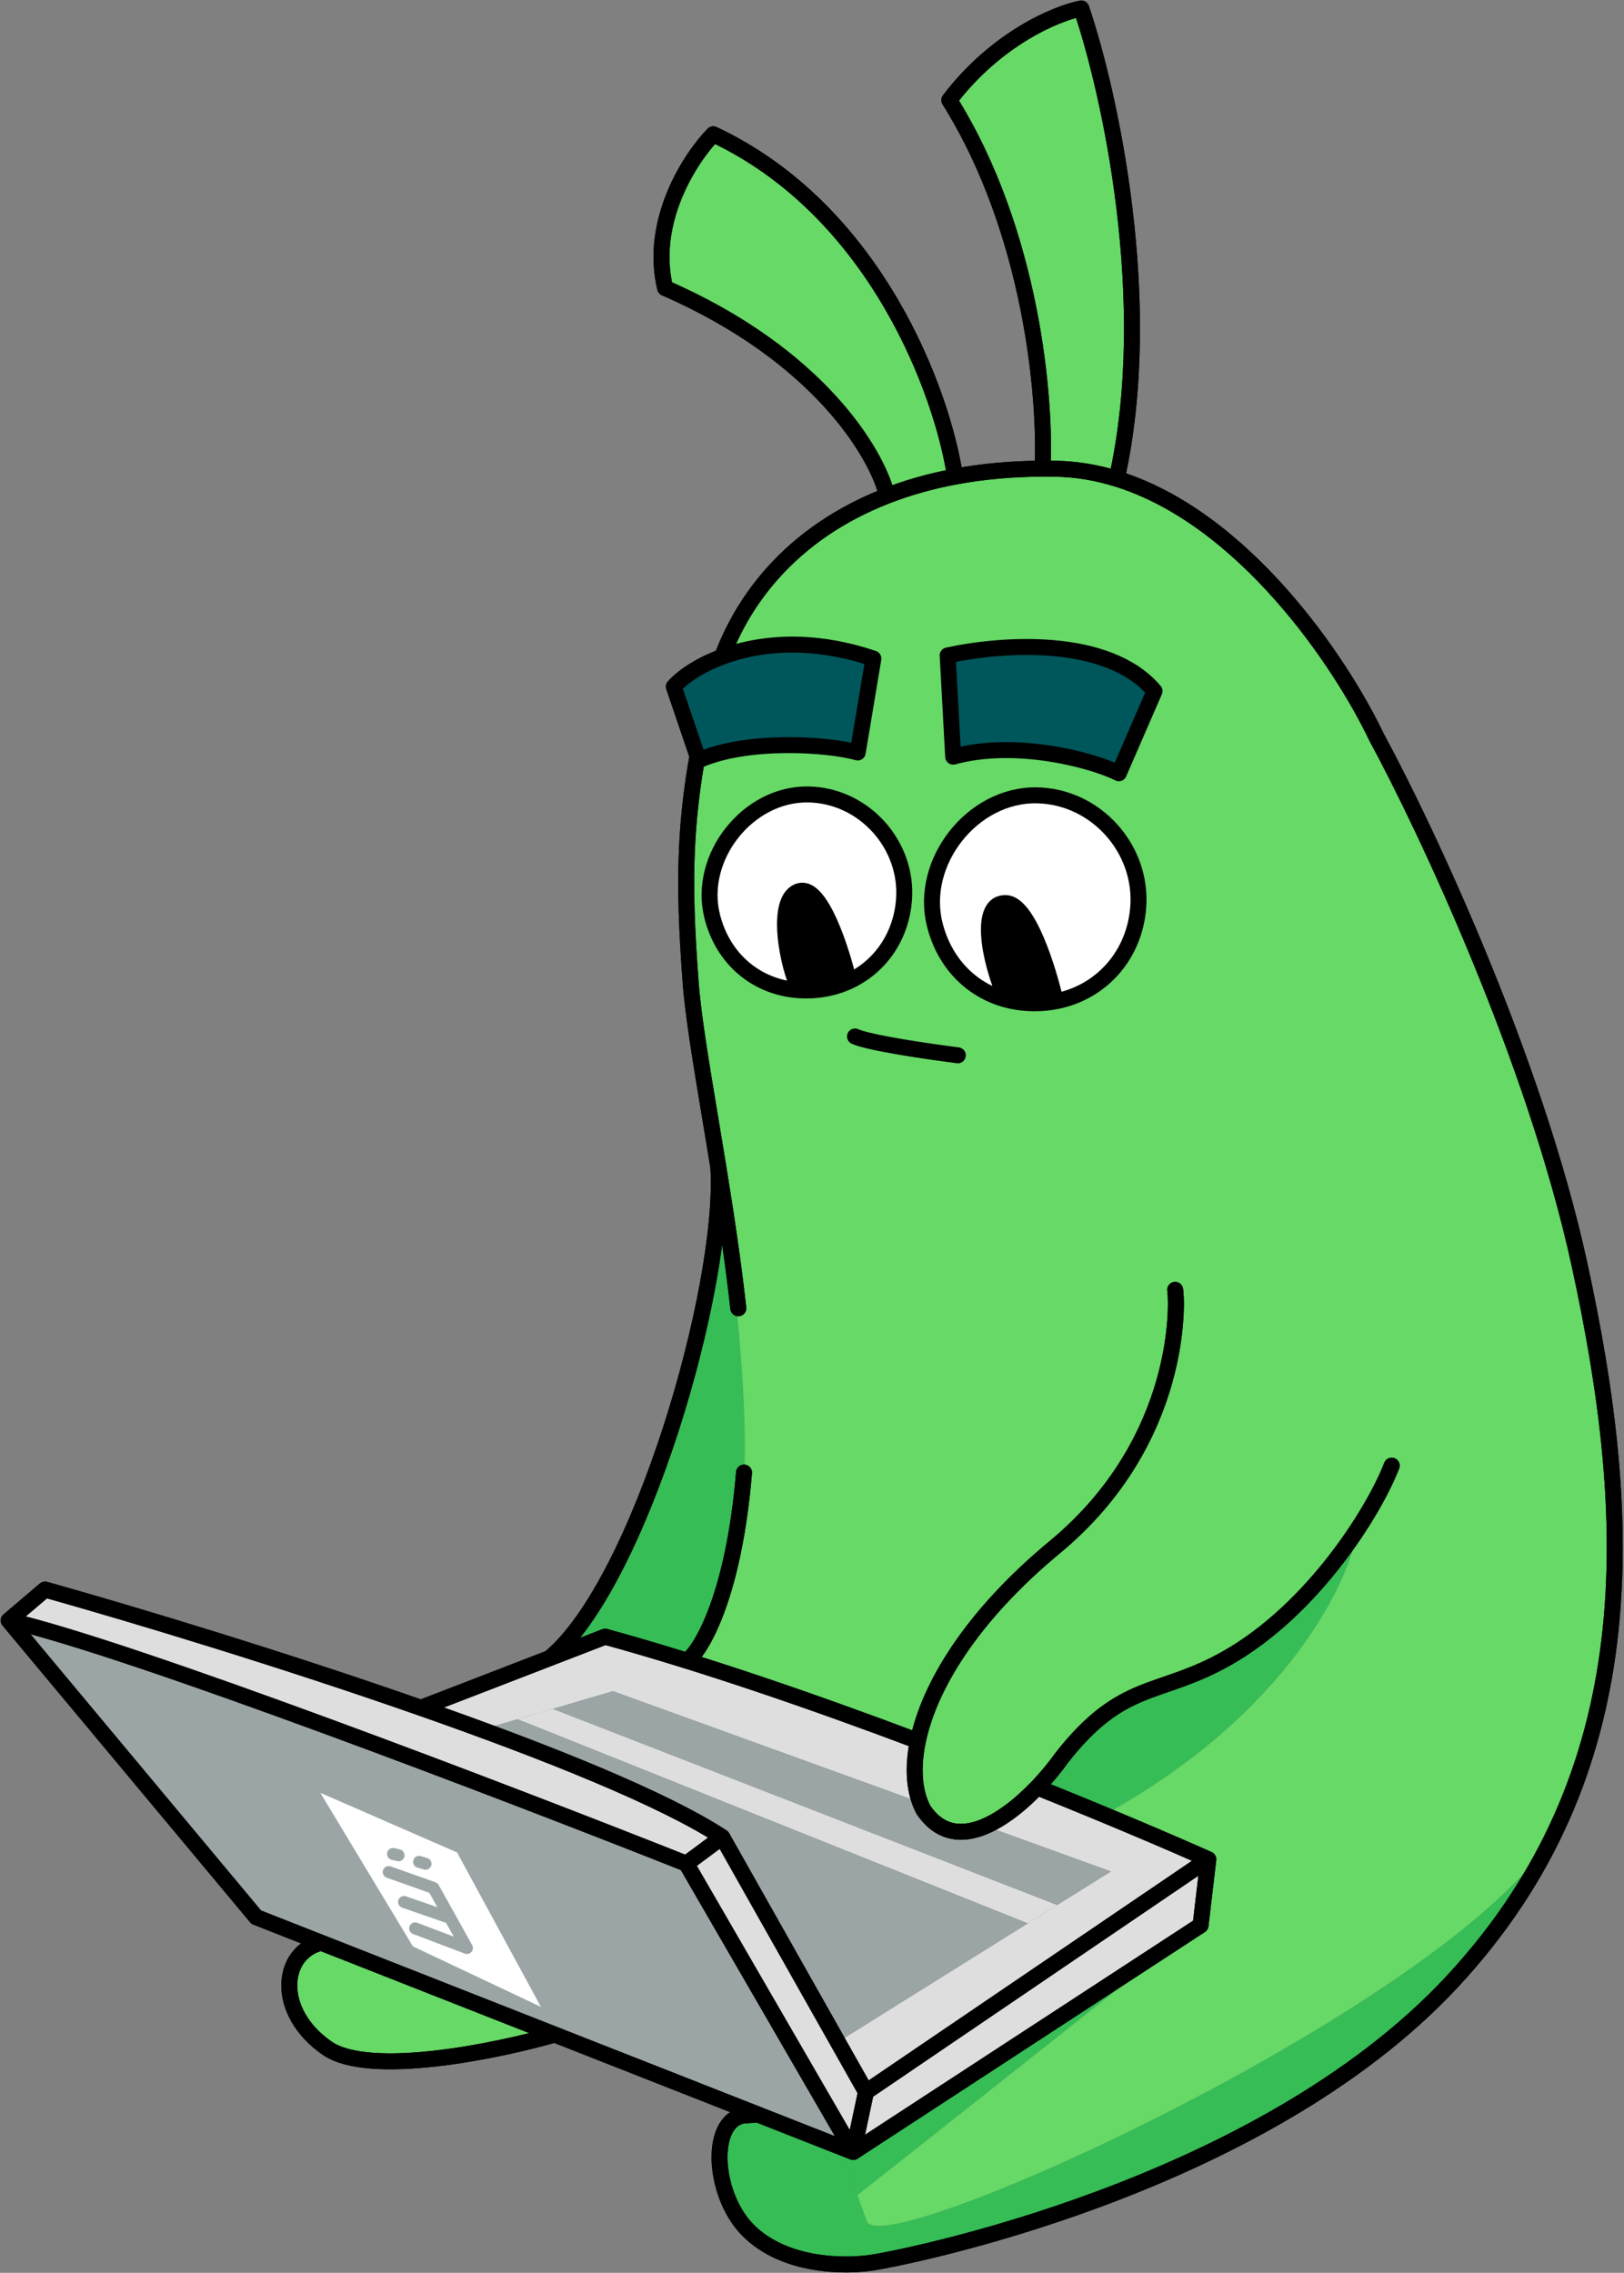 <?xml version="1.0" encoding="UTF-8"?> <svg xmlns="http://www.w3.org/2000/svg" width="796" height="1114" viewBox="0 0 796 1114" fill="none"><rect x="0" y="0" width="796" height="1114" fill="#808080" stroke="none"/><path d="M418.215 1054.77L424.461 1025.32L592.255 911.325L588.449 943.68L581.599 948.15L418.215 1054.77Z" fill="#DEDEDE"></path><path d="M353.98 900.421L410.659 1000.87L424.461 1025.32L418.215 1054.77L336.416 913.455L353.98 900.421Z" fill="#DEDEDE"></path><path d="M4.252 794.254L22.095 779.087C66.829 791.669 139.016 813.498 206.318 837.077C216.427 840.618 226.425 844.199 236.204 847.794C285.97 866.09 330.043 884.749 353.98 900.421L336.416 913.455C250.42 879.333 63.593 807.722 4.252 794.254Z" fill="#DEDEDE"></path><path fill-rule="evenodd" clip-rule="evenodd" d="M547.375 234.642C537.745 231.671 527.769 229.934 517.502 229.744C515.303 229.703 513.125 229.688 510.968 229.698C512.745 196.638 506.099 114.228 465.302 49.074C488.441 18.628 518.075 6.449 529.999 4.166C543.866 44.913 566.755 148.053 547.375 234.642ZM468.122 233.593C456.139 235.833 445.023 238.995 434.777 242.964C429.983 222.734 401.518 174.054 326.012 141.173C318.096 108.291 338.444 77.236 349.607 65.819C429.984 103.572 462.108 193.399 468.122 233.593ZM271.901 997.221L157.491 952.224C137.65 956.743 134.508 986.069 160.38 1003.91C181.079 1018.19 243.352 1005.4 271.901 997.221Z" fill="#66D966"></path><path d="M364.683 721.769C359.736 781.13 344.366 807.748 337.299 813.637L336.8 814.018C323.09 809.745 309.627 805.771 296.619 802.206L269.393 812.72C313.797 775.929 355.809 630.638 352.081 572C365.094 656.174 365.904 706.918 364.683 721.769Z" fill="#36BD56"></path><path d="M508.351 876.051C513.141 871.061 517.319 865.912 520.49 861.436C540.196 836.356 554.478 831.436 571.512 825.567C580.354 822.521 589.938 819.22 601.407 812.71C628.848 797.136 651.115 771.38 665.714 749.059C661.568 775.28 630.883 840.079 541.313 889.502C531.033 885.235 519.984 880.719 508.351 876.051Z" fill="#36BD56"></path><path d="M712.002 971.052C617.255 1073.17 441.446 1106.86 427.76 1108.96C414.075 1111.07 384.598 1111.07 366.701 1093.17C348.804 1075.27 347.354 1036.77 366.303 1036.77L371.5 1036.39L411.085 1051.96L411.654 1053.43C413.307 1057.71 416.511 1066 420.198 1075.88C421.718 1079.95 423.32 1084.29 424.929 1088.73C432.461 1109.5 713.518 980.85 761.96 898.372C749.85 923.573 733.5 947.882 712.002 971.052Z" fill="#36BD56"></path><path fill-rule="evenodd" clip-rule="evenodd" d="M349.91 334.644C334.009 394.712 334.957 432.61 338.49 481.194C339.662 497.305 343.616 521.024 348.154 548.241C349.433 555.914 350.759 563.864 352.081 572C365.094 656.174 365.904 706.918 364.683 721.769C359.736 781.13 344.366 807.748 337.299 813.637L336.8 814.018C374.062 825.633 413.151 839.461 449.9 853.306C447.409 865.268 447.968 875.553 450.956 883.397C451.452 884.697 452.014 885.931 452.64 887.094C460.854 899.218 471.951 899.854 483.06 895.043C483.07 895.039 483.079 895.035 483.089 895.031C491.998 891.165 500.912 883.8 508.351 876.051C513.141 871.061 517.319 865.912 520.49 861.436C540.196 836.356 554.478 831.436 571.512 825.567C580.354 822.521 589.938 819.22 601.407 812.71C628.848 797.136 651.115 771.38 665.714 749.059C661.568 775.28 630.883 840.079 541.313 889.502C561.855 898.029 579.327 905.563 592.255 911.325L588.449 943.68L581.599 948.15C535.988 984.312 439.854 1060.48 420.198 1075.88C421.718 1079.95 423.32 1084.29 424.929 1088.73C432.461 1109.5 713.518 980.85 761.96 898.372C803.223 812.508 795.275 716.286 774.114 619.434C752.217 519.213 698.74 405.628 674.738 361.363C656.899 323.901 609.329 253.753 547.375 234.642C537.745 231.671 527.769 229.934 517.502 229.744C515.303 229.703 513.125 229.688 510.968 229.698C495.634 229.771 481.35 231.12 468.122 233.593C456.139 235.833 445.023 238.995 434.777 242.964C388.893 260.741 360.479 294.717 349.91 334.644Z" fill="#66D966"></path><path d="M411.085 1051.96L418.215 1054.77L581.599 948.15C535.988 984.312 439.854 1060.48 420.198 1075.88C416.511 1066 413.307 1057.71 411.654 1053.43L411.085 1051.96Z" fill="#36BD56"></path><path fill-rule="evenodd" clip-rule="evenodd" d="M424.461 1025.32L410.659 1000.87L503.76 942.719L518.189 933.707L544.508 917.269L483.089 895.031C491.998 891.165 500.912 883.8 508.351 876.051C519.984 880.719 531.033 885.235 541.313 889.502C561.855 898.029 579.327 905.563 592.255 911.325L424.461 1025.32ZM270.971 837.574L253.587 842.684L236.204 847.794C226.425 844.199 216.427 840.618 206.318 837.077L269.393 812.72L296.619 802.206C309.627 805.771 323.09 809.745 336.8 814.018C374.062 825.633 413.151 839.461 449.9 853.306C447.409 865.268 447.968 875.553 450.956 883.397L300.457 828.906L270.971 837.574Z" fill="#DEDEDE"></path><path d="M270.971 837.574L518.189 933.707L503.76 942.719L258.379 844.534L253.587 842.684L270.971 837.574Z" fill="#DEDEDE"></path><path d="M544.508 917.269L518.189 933.707L270.971 837.574L300.457 828.906L450.956 883.397C451.452 884.697 452.014 885.931 452.64 887.094C460.854 899.218 471.951 899.854 483.06 895.043L483.089 895.031L544.508 917.269Z" fill="#9BA5A6"></path><path d="M410.659 1000.87L353.98 900.421C330.043 884.749 285.97 866.09 236.204 847.794L253.587 842.684L258.379 844.534L503.76 942.719L410.659 1000.87Z" fill="#9BA5A6"></path><path fill-rule="evenodd" clip-rule="evenodd" d="M4.252 794.254L125.586 939.677L157.491 952.224L271.901 997.221L371.5 1036.39L411.085 1051.96L418.215 1054.77L336.416 913.455C250.42 879.333 63.593 807.722 4.252 794.254ZM202.351 954.009L156.971 878.688L224.055 907.942L265.168 983.688L202.351 954.009Z" fill="#9BA5A6"></path><path d="M156.971 878.688L202.351 954.009L265.168 983.688L224.055 907.942L156.971 878.688Z" fill="white"></path><path d="M190.525 917.556L212.467 925.347L220.667 940.068M203.472 945.173L228.867 954.789L220.667 940.068M220.667 940.068L198.034 932.226M208.566 913.488L205.421 912.563M195.354 909.33L192.654 908.687" stroke="#9BA5A6" stroke-width="5.869" stroke-linecap="round" stroke-linejoin="round"></path><path d="M364.683 721.769C359.736 781.13 344.366 807.748 337.299 813.637M418.215 1054.77L424.461 1025.32M418.215 1054.77L371.5 1036.39M418.215 1054.77L588.449 943.68L592.255 911.325M418.215 1054.77L336.416 913.455M4.252 794.254L125.586 939.677L157.491 952.224M4.252 794.254L22.095 779.087C66.829 791.669 139.016 813.498 206.318 837.077M4.252 794.254C63.593 807.722 250.42 879.333 336.416 913.455M353.98 900.421L424.461 1025.32M353.98 900.421C325.34 881.669 267.872 858.642 206.318 837.077M353.98 900.421L336.416 913.455M424.461 1025.32L592.255 911.325M271.901 997.221C243.352 1005.4 181.079 1018.19 160.38 1003.91C134.508 986.069 137.65 956.743 157.491 952.224M271.901 997.221L157.491 952.224M271.901 997.221L371.5 1036.39M371.5 1036.39L366.303 1036.77C347.354 1036.77 348.804 1075.27 366.701 1093.17C384.598 1111.07 414.075 1111.07 427.76 1108.96C441.446 1106.86 617.255 1073.17 712.002 971.052C806.749 868.936 801.486 744.711 774.114 619.434C752.217 519.213 698.74 405.628 674.738 361.363C656.899 323.901 609.329 253.753 547.375 234.642M592.255 911.325C572.858 902.679 543.229 890.045 508.351 876.051M206.318 837.077L269.393 812.72M576.008 632.195C576.915 636.73 580.543 705.671 517.045 758.284C475.562 792.656 455.372 827.028 449.9 853.306M682.14 718.371C673.371 741.049 643.465 788.839 601.407 812.71C567.844 831.76 550.425 823.337 520.49 861.436C517.319 865.912 513.141 871.061 508.351 876.051M352.081 572C355.809 630.638 313.797 775.929 269.393 812.72M352.081 572C355.708 594.315 359.313 618.027 361.88 641.235M352.081 572C350.759 563.864 349.433 555.914 348.154 548.241C343.616 521.024 339.662 497.305 338.49 481.194C334.957 432.61 334.009 394.712 349.91 334.644C360.479 294.717 388.893 260.741 434.777 242.964M269.393 812.72L296.619 802.206C344.982 815.46 399.63 834.368 449.9 853.306M434.777 242.964C429.983 222.734 401.518 174.054 326.012 141.173C318.096 108.291 338.444 77.236 349.607 65.819C429.984 103.572 462.108 193.399 468.122 233.593M434.777 242.964C445.023 238.995 456.139 235.833 468.122 233.593M468.122 233.593C481.35 231.12 495.634 229.771 510.968 229.698M510.968 229.698C513.125 229.688 515.303 229.703 517.502 229.744C527.769 229.934 537.745 231.671 547.375 234.642M510.968 229.698C512.745 196.638 506.099 114.228 465.302 49.074C488.441 18.628 518.075 6.449 529.999 4.166C543.866 44.913 566.755 148.053 547.375 234.642M508.351 876.051C491.629 893.471 467.448 908.952 452.64 887.094C448.237 878.917 446.996 867.251 449.9 853.306" stroke="black" stroke-width="7.826" stroke-linecap="round" stroke-linejoin="round"></path><path d="M364.683 721.769C359.736 781.13 344.366 807.748 337.299 813.637M418.215 1054.77L424.461 1025.32M418.215 1054.77L371.5 1036.39M418.215 1054.77L588.449 943.68L592.255 911.325M418.215 1054.77L336.416 913.455M4.252 794.254L125.586 939.677L157.491 952.224M4.252 794.254L22.095 779.087C66.829 791.669 139.016 813.498 206.318 837.077M4.252 794.254C63.593 807.722 250.42 879.333 336.416 913.455M353.98 900.421L424.461 1025.32M353.98 900.421C325.34 881.669 267.872 858.642 206.318 837.077M353.98 900.421L336.416 913.455M424.461 1025.32L592.255 911.325M271.901 997.221C243.352 1005.4 181.079 1018.19 160.38 1003.91C134.508 986.069 137.65 956.743 157.491 952.224M271.901 997.221L157.491 952.224M271.901 997.221L371.5 1036.39M371.5 1036.39L366.303 1036.77C347.354 1036.77 348.804 1075.27 366.701 1093.17C384.598 1111.07 414.075 1111.07 427.76 1108.96C441.446 1106.86 617.255 1073.17 712.002 971.052C806.749 868.936 801.486 744.711 774.114 619.434C752.217 519.213 698.74 405.628 674.738 361.363C656.899 323.901 609.329 253.753 547.375 234.642M592.255 911.325C572.858 902.679 543.229 890.045 508.351 876.051M206.318 837.077L269.393 812.72M576.008 632.195C576.915 636.731 580.543 705.671 517.045 758.284C475.562 792.656 455.372 827.028 449.9 853.306M682.14 718.371C673.371 741.049 643.465 788.839 601.407 812.71C567.844 831.76 550.425 823.337 520.49 861.436C517.319 865.912 513.141 871.061 508.351 876.051M352.081 572C355.809 630.638 313.797 775.929 269.393 812.72M352.081 572C355.708 594.315 359.313 618.027 361.88 641.235M352.081 572C350.759 563.864 349.433 555.914 348.154 548.241C343.616 521.024 339.662 497.305 338.49 481.194C334.957 432.61 334.009 394.712 349.91 334.644C360.479 294.717 388.893 260.741 434.777 242.964M269.393 812.72L296.619 802.206C344.982 815.46 399.631 834.368 449.9 853.306M434.777 242.964C429.983 222.734 401.518 174.054 326.012 141.173C318.096 108.291 338.444 77.236 349.607 65.819C429.984 103.572 462.108 193.399 468.122 233.593M434.777 242.964C445.023 238.995 456.139 235.833 468.122 233.593M468.122 233.593C481.35 231.12 495.634 229.771 510.968 229.698M510.968 229.698C513.125 229.688 515.303 229.703 517.502 229.744C527.769 229.934 537.745 231.671 547.375 234.642M510.968 229.698C512.745 196.638 506.099 114.228 465.302 49.074C488.441 18.628 518.075 6.449 529.999 4.166C543.866 44.913 566.755 148.053 547.375 234.642M508.351 876.051C491.629 893.471 467.448 908.952 452.64 887.094C448.237 878.917 446.996 867.251 449.9 853.306" stroke="black" stroke-width="7.826" stroke-linecap="round" stroke-linejoin="round"></path><path d="M342.502 372.618C366.045 362.128 405.436 364.629 420.412 368.809L428.082 322.794C376.933 305.43 340.175 325.179 330.239 336.571L342.502 372.618Z" fill="#00575B" stroke="black" stroke-width="7.826" stroke-linecap="round" stroke-linejoin="round"></path><path d="M467.197 370.87C498.825 362.19 537.008 373.142 548.398 379.001L565.887 338.711C542.983 311.701 491.002 315.483 464.491 321.246L467.197 370.87Z" fill="#00575B" stroke="black" stroke-width="7.826" stroke-linecap="round" stroke-linejoin="round"></path><path d="M469.477 517.244C455.676 515.509 426.275 511.235 419.083 508.018" stroke="black" stroke-width="7.826" stroke-linecap="round" stroke-linejoin="round"></path><path fill-rule="evenodd" clip-rule="evenodd" d="M508.009 389.82C537.063 390.213 560.302 416.09 557.872 445.045C556.369 462.965 546.539 477.704 532.06 485.569C527.585 487.999 522.667 489.773 517.413 490.781C513.809 474.94 503.911 443.134 493.149 442.633C479.696 442.007 484.316 469.724 493.269 489.967C475.979 485.323 462.829 471.896 458.146 453.088C450.544 422.561 476.553 389.395 508.009 389.82Z" fill="white"></path><path d="M509.617 491.692C507.62 491.781 505.654 491.765 503.722 491.65C500.104 491.433 496.609 490.864 493.269 489.967C484.316 469.724 479.696 442.007 493.149 442.633C503.911 443.134 513.809 474.94 517.413 490.781C514.888 491.265 512.285 491.573 509.617 491.692Z" fill="black"></path><path d="M517.413 490.781C514.888 491.265 512.285 491.573 509.617 491.692C507.62 491.781 505.654 491.765 503.722 491.65C500.104 491.433 496.609 490.864 493.269 489.967M517.413 490.781C522.667 489.773 527.585 487.999 532.06 485.569C546.539 477.704 556.369 462.965 557.872 445.045C560.302 416.09 537.063 390.213 508.009 389.82C476.553 389.395 450.544 422.561 458.146 453.088C462.829 471.896 475.979 485.323 493.269 489.967M517.413 490.781C513.809 474.94 503.911 443.134 493.149 442.633C479.696 442.007 484.316 469.724 493.269 489.967" stroke="black" stroke-width="7.826" stroke-linecap="round" stroke-linejoin="round"></path><path fill-rule="evenodd" clip-rule="evenodd" d="M396.061 389.385C423.45 389.755 445.356 414.149 443.066 441.444C441.648 458.336 432.382 472.231 418.733 479.645C417.87 480.113 416.99 480.556 416.093 480.972C412.368 465.167 402.353 434.184 392.091 436.687C379.264 439.815 386.004 474.312 392.02 485.377C370.954 484.115 354.323 470.181 349.056 449.026C341.89 420.249 366.408 388.984 396.061 389.385Z" fill="white"></path><path d="M397.577 485.417C395.694 485.501 393.84 485.486 392.02 485.377C386.004 474.312 379.264 439.815 392.091 436.687C402.353 434.184 412.368 465.167 416.093 480.972C410.498 483.567 404.255 485.119 397.577 485.417Z" fill="black"></path><path d="M392.02 485.377C370.954 484.115 354.323 470.181 349.056 449.026C341.89 420.249 366.408 388.984 396.061 389.385C423.45 389.755 445.356 414.149 443.066 441.444C441.648 458.336 432.382 472.231 418.733 479.645C417.87 480.113 416.99 480.556 416.093 480.972M392.02 485.377C393.84 485.486 395.694 485.501 397.577 485.417C404.255 485.119 410.498 483.567 416.093 480.972M392.02 485.377C386.004 474.312 379.264 439.815 392.091 436.687C402.353 434.184 412.368 465.167 416.093 480.972" stroke="black" stroke-width="7.826" stroke-linecap="round" stroke-linejoin="round"></path></svg> 